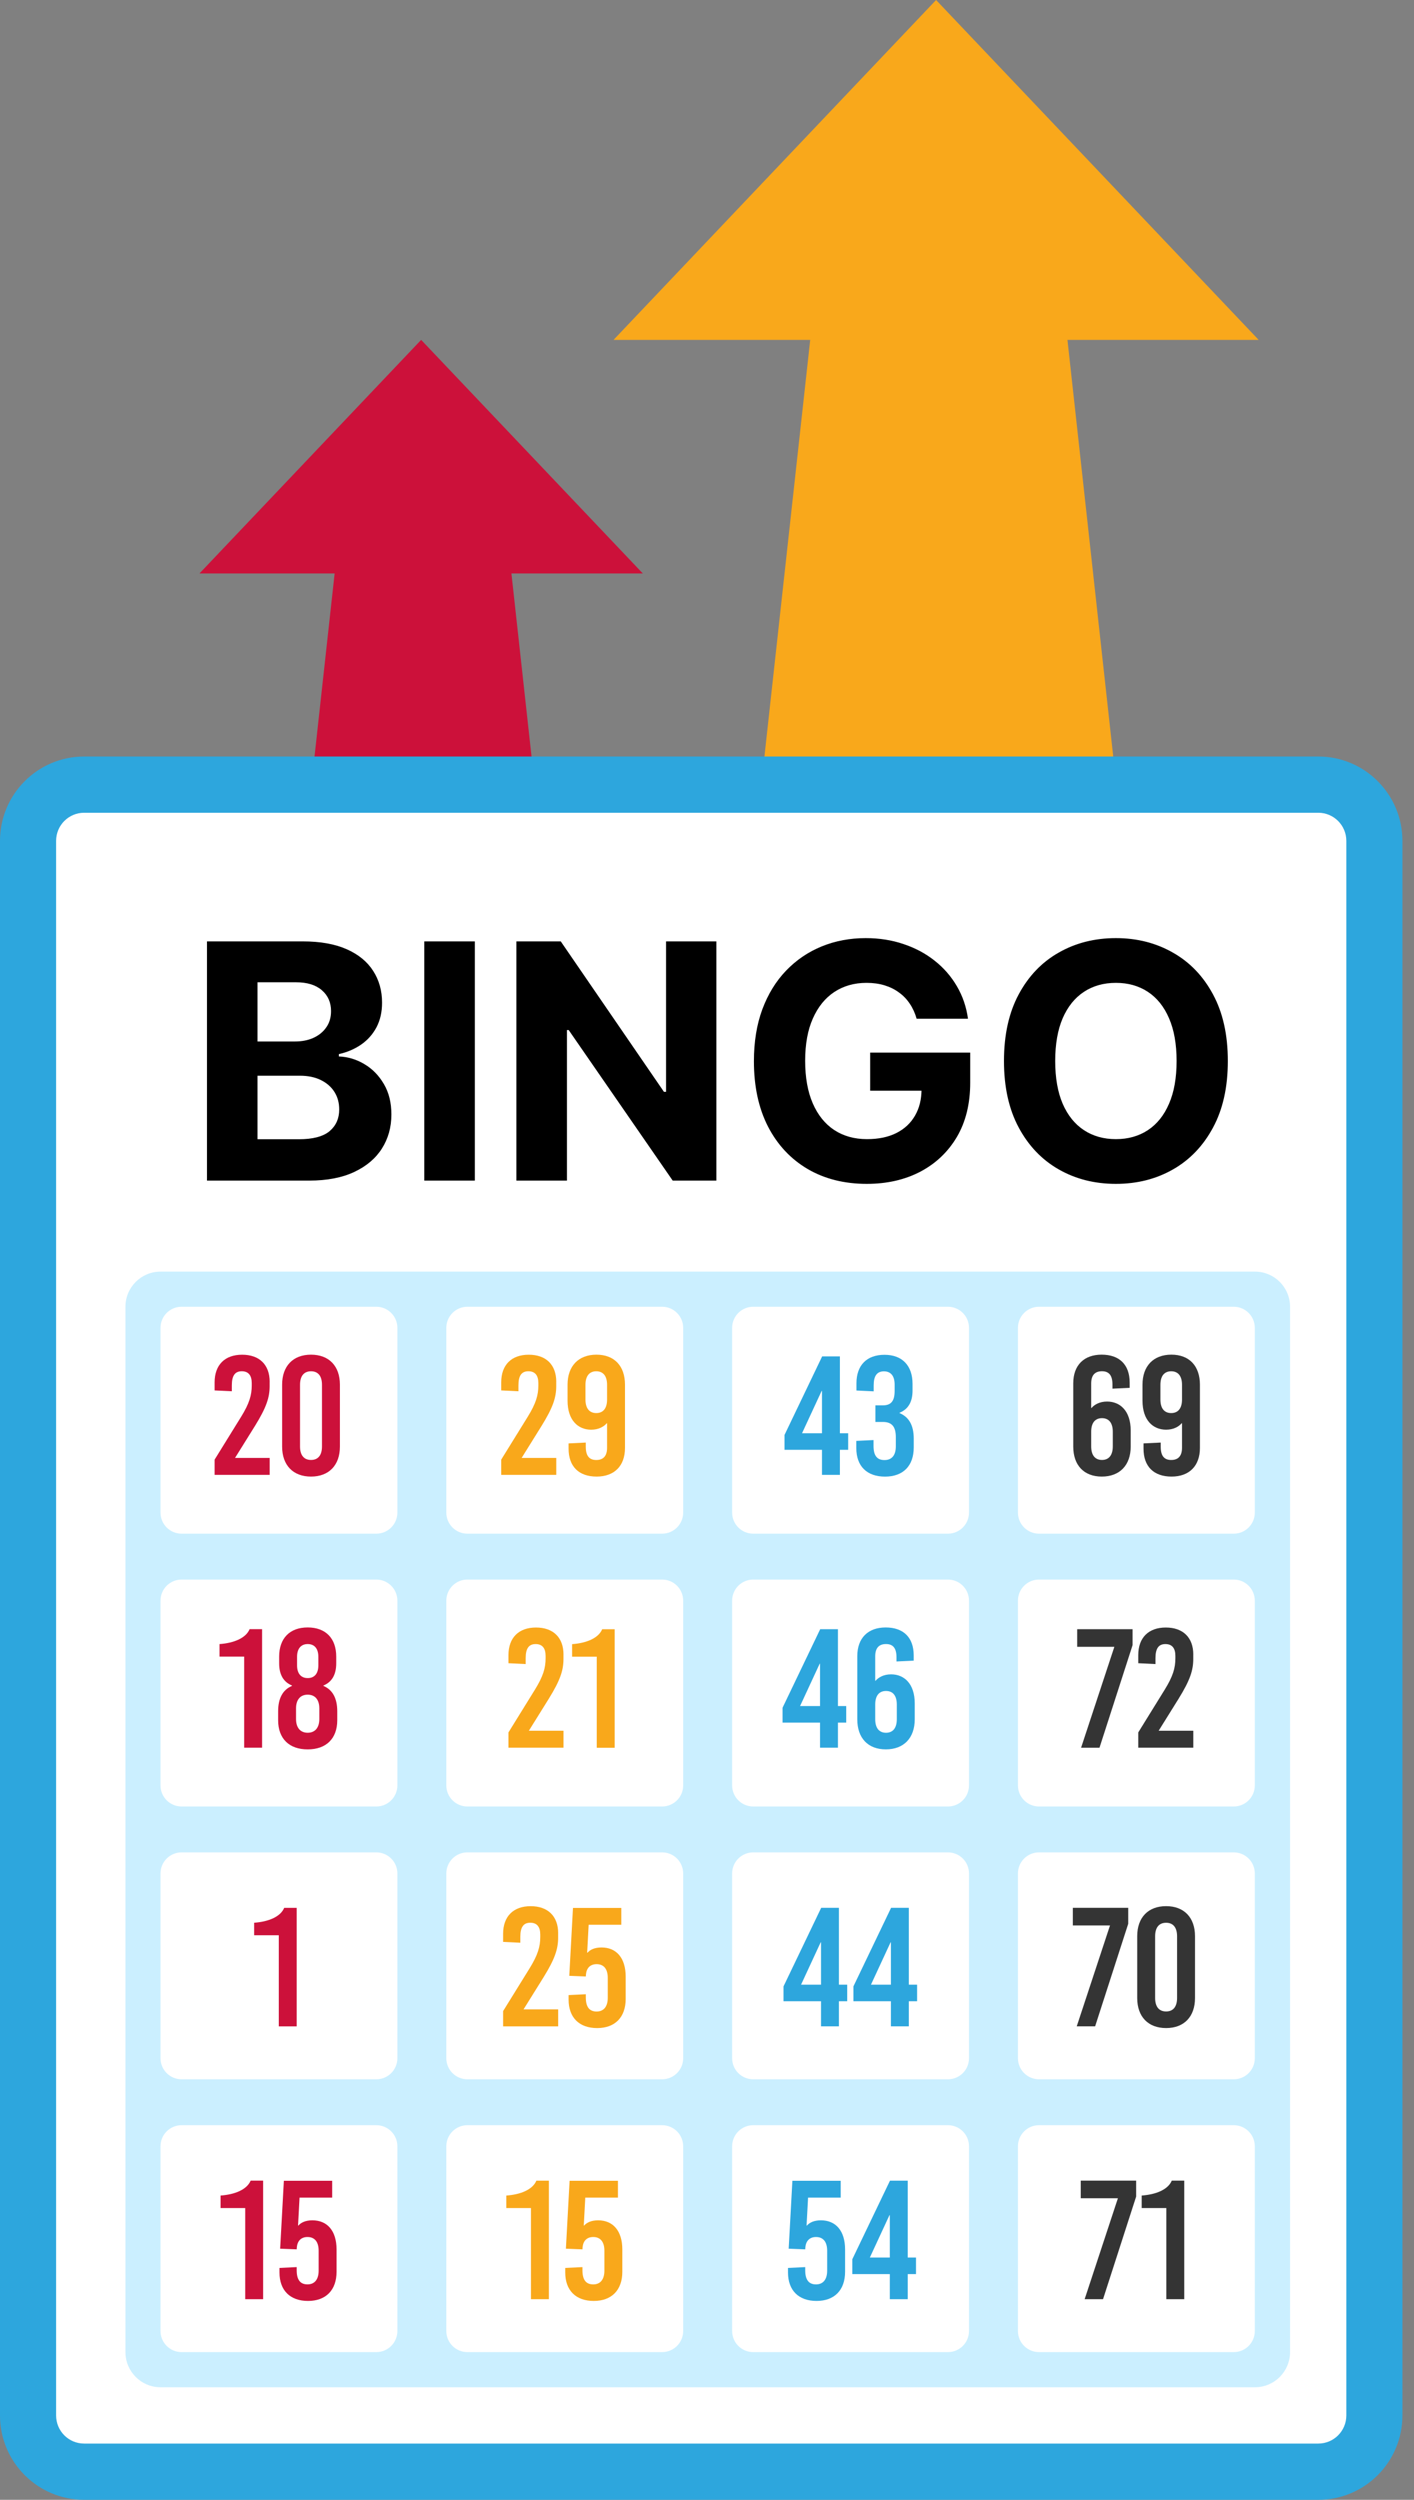 <svg xmlns="http://www.w3.org/2000/svg" width="90" height="159" viewBox="0 0 90 159" fill="none"><rect x="0" y="0" width="90" height="159" fill="#808080" stroke="none"/><g clip-path="url(#clip0_1013_99)"><path d="M80.112 21.618L59.581 0L39.051 21.618H51.569L46.806 64.939H72.706L67.943 21.618H80.112Z" fill="#F9A81B"></path></g><g clip-path="url(#clip1_1013_99)"><path d="M40.916 36.476L26.806 21.618L12.695 36.476H21.299L18.025 66.25H35.826L32.552 36.476H40.916Z" fill="#CC113A"></path></g><rect x="3.484" y="50.211" width="82.29" height="107.395" fill="white"></rect><path d="M83.907 48.118H5.356C2.399 48.118 0 50.522 0 53.484V153.635C0 156.597 2.399 159 5.356 159H83.907C86.864 159 89.263 156.597 89.263 153.635V53.484C89.263 50.522 86.864 48.118 83.907 48.118ZM85.693 153.635C85.693 154.623 84.894 155.423 83.907 155.423H5.356C4.369 155.423 3.571 154.623 3.571 153.635V53.484C3.571 52.496 4.369 51.695 5.356 51.695H83.907C84.894 51.695 85.693 52.496 85.693 53.484V153.635Z" fill="#2DA6DD"></path><path d="M79.879 80.881H10.216C8.984 80.881 7.984 81.882 7.984 83.116V149.605C7.984 150.839 8.984 151.841 10.216 151.841H79.879C81.111 151.841 82.111 150.839 82.111 149.605V83.116C82.111 81.882 81.111 80.881 79.879 80.881ZM25.293 148.264C25.293 149.004 24.692 149.605 23.954 149.605H11.555C10.816 149.605 10.216 149.004 10.216 148.264V136.514C10.216 135.774 10.816 135.173 11.555 135.173H23.954C24.692 135.173 25.293 135.774 25.293 136.514V148.264ZM25.293 130.912C25.293 131.652 24.692 132.253 23.954 132.253H11.555C10.816 132.253 10.216 131.652 10.216 130.912V119.162C10.216 118.422 10.816 117.82 11.555 117.82H23.954C24.692 117.82 25.293 118.422 25.293 119.162V130.912ZM25.293 113.56C25.293 114.3 24.692 114.901 23.954 114.901H11.555C10.816 114.901 10.216 114.3 10.216 113.56V101.81C10.216 101.07 10.816 100.468 11.555 100.468H23.954C24.692 100.468 25.293 101.07 25.293 101.81V113.56ZM25.293 96.207C25.293 96.947 24.692 97.549 23.954 97.549H11.555C10.816 97.549 10.216 96.947 10.216 96.207V84.458C10.216 83.718 10.816 83.116 11.555 83.116H23.954C24.692 83.116 25.293 83.718 25.293 84.458V96.207ZM43.484 148.264C43.484 149.004 42.884 149.605 42.145 149.605H29.747C29.008 149.605 28.408 149.004 28.408 148.264V136.514C28.408 135.774 29.008 135.173 29.747 135.173H42.145C42.884 135.173 43.484 135.774 43.484 136.514V148.264ZM43.484 130.912C43.484 131.652 42.884 132.253 42.145 132.253H29.747C29.008 132.253 28.408 131.652 28.408 130.912V119.162C28.408 118.422 29.008 117.82 29.747 117.82H42.145C42.884 117.82 43.484 118.422 43.484 119.162V130.912ZM43.484 113.56C43.484 114.3 42.884 114.901 42.145 114.901H29.747C29.008 114.901 28.408 114.3 28.408 113.56V101.81C28.408 101.07 29.008 100.468 29.747 100.468H42.145C42.884 100.468 43.484 101.07 43.484 101.81V113.56ZM43.484 96.207C43.484 96.947 42.884 97.549 42.145 97.549H29.747C29.008 97.549 28.408 96.947 28.408 96.207V84.458C28.408 83.718 29.008 83.116 29.747 83.116H42.145C42.884 83.116 43.484 83.718 43.484 84.458V96.207ZM61.676 148.264C61.676 149.004 61.076 149.605 60.337 149.605H47.939C47.2 149.605 46.6 149.004 46.6 148.264V136.514C46.6 135.774 47.2 135.173 47.939 135.173H60.337C61.076 135.173 61.676 135.774 61.676 136.514V148.264ZM61.676 130.912C61.676 131.652 61.076 132.253 60.337 132.253H47.939C47.2 132.253 46.6 131.652 46.6 130.912V119.162C46.6 118.422 47.2 117.82 47.939 117.82H60.337C61.076 117.82 61.676 118.422 61.676 119.162V130.912ZM61.676 113.56C61.676 114.3 61.076 114.901 60.337 114.901H47.939C47.2 114.901 46.6 114.3 46.6 113.56V101.81C46.6 101.07 47.2 100.468 47.939 100.468H60.337C61.076 100.468 61.676 101.07 61.676 101.81V113.56ZM61.676 96.207C61.676 96.947 61.076 97.549 60.337 97.549H47.939C47.2 97.549 46.6 96.947 46.6 96.207V84.458C46.6 83.718 47.2 83.116 47.939 83.116H60.337C61.076 83.116 61.676 83.718 61.676 84.458V96.207ZM79.868 148.264C79.868 149.004 79.268 149.605 78.529 149.605H66.13C65.392 149.605 64.791 149.004 64.791 148.264V136.514C64.791 135.774 65.392 135.173 66.13 135.173H78.529C79.268 135.173 79.868 135.774 79.868 136.514V148.264ZM79.868 130.912C79.868 131.652 79.268 132.253 78.529 132.253H66.13C65.392 132.253 64.791 131.652 64.791 130.912V119.162C64.791 118.422 65.392 117.82 66.13 117.82H78.529C79.268 117.82 79.868 118.422 79.868 119.162V130.912ZM79.868 113.56C79.868 114.3 79.268 114.901 78.529 114.901H66.13C65.392 114.901 64.791 114.3 64.791 113.56V101.81C64.791 101.07 65.392 100.468 66.13 100.468H78.529C79.268 100.468 79.868 101.07 79.868 101.81V113.56ZM79.868 96.207C79.868 96.947 79.268 97.549 78.529 97.549H66.13C65.392 97.549 64.791 96.947 64.791 96.207V84.458C64.791 83.718 65.392 83.116 66.13 83.116H78.529C79.268 83.116 79.868 83.718 79.868 84.458V96.207Z" fill="#CBEFFF"></path><path d="M17.162 87.888V88.167C17.162 88.9 16.947 89.535 16.227 90.698L14.959 92.732H17.164V93.809H13.66V92.839L15.347 90.114C15.874 89.262 16.023 88.735 16.023 88.122V87.973C16.023 87.476 15.809 87.219 15.39 87.219C14.97 87.219 14.756 87.478 14.756 88.113V88.491L13.66 88.438V87.921C13.66 86.812 14.316 86.166 15.412 86.166C16.508 86.166 17.164 86.801 17.164 87.89L17.162 87.888Z" fill="#CC113A"></path><path d="M21.635 88.07V92.011C21.635 93.196 20.936 93.918 19.796 93.918C18.655 93.918 17.957 93.196 17.957 92.011V88.07C17.957 86.885 18.655 86.163 19.796 86.163C20.936 86.163 21.635 86.885 21.635 88.07ZM19.097 88.081V92C19.097 92.559 19.345 92.86 19.796 92.86C20.247 92.86 20.494 92.559 20.494 92V88.081C20.494 87.522 20.247 87.22 19.796 87.22C19.345 87.22 19.097 87.522 19.097 88.081Z" fill="#CC113A"></path><path d="M15.541 111.161V105.367H13.973V104.571C14.885 104.506 15.649 104.193 15.887 103.623H16.682V111.161H15.541Z" fill="#CC113A"></path><path d="M21.401 105.366V105.798C21.401 106.508 21.133 106.982 20.584 107.208V107.231C21.175 107.479 21.466 108.026 21.466 108.847V109.417C21.466 110.579 20.767 111.27 19.584 111.27C18.402 111.27 17.703 110.582 17.703 109.417V108.847C17.703 108.029 17.993 107.479 18.585 107.231V107.208C18.036 106.982 17.768 106.508 17.768 105.798V105.366C17.768 104.204 18.446 103.513 19.584 103.513C20.723 103.513 21.401 104.201 21.401 105.366ZM18.843 108.661V109.339C18.843 109.898 19.122 110.211 19.584 110.211C20.046 110.211 20.325 109.898 20.325 109.339V108.661C20.325 108.102 20.046 107.789 19.584 107.789C19.122 107.789 18.843 108.102 18.843 108.661ZM18.908 105.377V105.927C18.908 106.444 19.156 106.734 19.587 106.734C20.017 106.734 20.263 106.444 20.263 105.927V105.377C20.263 104.861 20.015 104.57 19.587 104.57C19.158 104.57 18.908 104.861 18.908 105.377Z" fill="#CC113A"></path><path d="M17.745 128.886V123.091H16.176V122.295C17.088 122.231 17.852 121.918 18.09 121.348H18.885V128.886H17.745Z" fill="#CC113A"></path><path d="M15.608 146.238V140.443H14.039V139.647C14.952 139.582 15.715 139.269 15.954 138.699H16.748V146.238H15.608Z" fill="#CC113A"></path><path d="M21.141 139.779H19.066L18.97 141.556H18.992C19.153 141.373 19.431 141.223 19.884 141.223C20.831 141.223 21.422 141.891 21.422 143.076V144.498C21.422 145.66 20.744 146.351 19.606 146.351C18.468 146.351 17.789 145.683 17.789 144.543V144.252L18.885 144.198V144.404C18.885 145.019 19.121 145.298 19.572 145.298C20.023 145.298 20.282 144.985 20.282 144.426V143.157C20.282 142.598 20.034 142.285 19.572 142.285C19.186 142.285 18.938 142.51 18.896 142.92L18.885 143.069L17.831 143.027L18.068 138.708H21.143V139.785L21.141 139.779Z" fill="#CC113A"></path><path d="M35.404 87.887V88.167C35.404 88.9 35.19 89.535 34.469 90.697L33.201 92.732H35.406V93.809H31.902V92.839L33.589 90.114C34.116 89.262 34.266 88.734 34.266 88.122V87.972C34.266 87.476 34.051 87.219 33.632 87.219C33.212 87.219 32.998 87.478 32.998 88.113V88.491L31.902 88.437V87.921C31.902 86.812 32.558 86.166 33.654 86.166C34.75 86.166 35.406 86.801 35.406 87.889L35.404 87.887Z" fill="#F9A81B"></path><path d="M36.19 92.141V91.808L37.285 91.754V92.022C37.285 92.592 37.5 92.863 37.953 92.863C38.406 92.863 38.64 92.603 38.64 92.087V90.527H38.618C38.435 90.741 38.102 90.936 37.629 90.936C36.79 90.936 36.125 90.332 36.125 89.094V88.07C36.125 86.885 36.824 86.163 37.964 86.163C39.104 86.163 39.78 86.885 39.78 88.07V92.098C39.78 93.24 39.102 93.918 37.975 93.918C36.848 93.918 36.19 93.283 36.19 92.141ZM38.64 89.018V88.081C38.64 87.522 38.392 87.22 37.953 87.22C37.513 87.22 37.265 87.522 37.265 88.081V89.018C37.265 89.576 37.513 89.878 37.953 89.878C38.392 89.878 38.64 89.576 38.64 89.018Z" fill="#F9A81B"></path><path d="M35.865 105.239V105.518C35.865 106.252 35.65 106.887 34.93 108.049L33.662 110.083H35.867V111.161H32.363V110.191L34.05 107.466C34.577 106.614 34.727 106.086 34.727 105.474V105.324C34.727 104.828 34.512 104.571 34.093 104.571C33.673 104.571 33.459 104.83 33.459 105.465V105.843L32.363 105.789V105.273C32.363 104.164 33.019 103.518 34.115 103.518C35.211 103.518 35.867 104.153 35.867 105.241L35.865 105.239Z" fill="#F9A81B"></path><path d="M37.983 111.165V105.371H36.414V104.575C37.327 104.51 38.09 104.197 38.329 103.627H39.123V111.165H37.983Z" fill="#F9A81B"></path><path d="M35.525 122.964V123.243C35.525 123.976 35.311 124.611 34.59 125.774L33.322 127.808H35.527V128.886H32.023V127.915L33.711 125.19C34.237 124.339 34.387 123.811 34.387 123.198V123.049C34.387 122.552 34.172 122.295 33.753 122.295C33.333 122.295 33.119 122.555 33.119 123.189V123.567L32.023 123.514V122.997C32.023 121.888 32.679 121.242 33.775 121.242C34.871 121.242 35.527 121.877 35.527 122.966L35.525 122.964Z" fill="#F9A81B"></path><path d="M39.543 122.424H37.468L37.372 124.201H37.394C37.555 124.018 37.834 123.868 38.287 123.868C39.233 123.868 39.824 124.536 39.824 125.721V127.143C39.824 128.305 39.146 128.996 38.008 128.996C36.87 128.996 36.191 128.328 36.191 127.188V126.897L37.287 126.843V127.049C37.287 127.664 37.524 127.943 37.974 127.943C38.425 127.943 38.684 127.63 38.684 127.071V125.802C38.684 125.243 38.436 124.93 37.974 124.93C37.588 124.93 37.341 125.156 37.298 125.565L37.287 125.714L36.234 125.672L36.47 121.353H39.545V122.431L39.543 122.424Z" fill="#F9A81B"></path><path d="M33.795 146.238V140.443H32.227V139.648C33.139 139.583 33.903 139.27 34.141 138.7H34.936V146.238H33.795Z" fill="#F9A81B"></path><path d="M39.328 139.779H37.253L37.157 141.556H37.179C37.34 141.373 37.619 141.223 38.072 141.223C39.018 141.223 39.61 141.892 39.61 143.076V144.498C39.61 145.661 38.931 146.351 37.793 146.351C36.655 146.351 35.977 145.683 35.977 144.543V144.252L37.072 144.199V144.404C37.072 145.019 37.309 145.299 37.76 145.299C38.21 145.299 38.469 144.986 38.469 144.427V143.157C38.469 142.598 38.221 142.285 37.76 142.285C37.373 142.285 37.126 142.511 37.083 142.92L37.072 143.07L36.019 143.027L36.255 138.708H39.331V139.786L39.328 139.779Z" fill="#F9A81B"></path><path d="M53.986 91.161V92.216H53.459V93.81H52.319V92.216H49.934V91.268L52.33 86.272H53.459V91.161H53.986ZM51.052 91.161H52.319V88.469H52.297L51.049 91.161H51.052Z" fill="#2DA6DD"></path><path d="M58.083 88.016V88.447C58.083 89.158 57.816 89.632 57.255 89.858V89.88C57.858 90.128 58.159 90.667 58.159 91.496V92.066C58.159 93.229 57.492 93.92 56.332 93.92C55.171 93.92 54.504 93.251 54.504 92.111V91.648L55.6 91.595V91.972C55.6 92.587 55.825 92.867 56.298 92.867C56.771 92.867 57.019 92.554 57.019 91.995V91.414C57.019 90.745 56.771 90.443 56.191 90.443H55.718V89.388H56.191C56.718 89.388 56.943 89.109 56.943 88.474V88.065C56.943 87.526 56.706 87.224 56.265 87.224C55.823 87.224 55.609 87.504 55.609 88.118V88.496L54.513 88.443V87.98C54.513 86.838 55.169 86.171 56.298 86.171C57.427 86.171 58.083 86.86 58.083 88.025V88.016Z" fill="#2DA6DD"></path><path d="M53.861 108.513V109.568H53.334V111.162H52.194V109.568H49.809V108.62L52.205 103.624H53.334V108.513H53.861ZM50.927 108.513H52.194V105.821H52.172L50.924 108.513H50.927Z" fill="#2DA6DD"></path><path d="M58.157 105.291V105.624L57.061 105.678V105.41C57.061 104.84 56.847 104.569 56.394 104.569C55.941 104.569 55.707 104.828 55.707 105.345V106.905H55.729C55.912 106.691 56.245 106.496 56.718 106.496C57.557 106.496 58.222 107.1 58.222 108.338V109.362C58.222 110.547 57.523 111.269 56.383 111.269C55.243 111.269 54.566 110.547 54.566 109.362V105.334C54.566 104.191 55.245 103.514 56.372 103.514C57.499 103.514 58.157 104.149 58.157 105.291ZM55.707 108.414V109.351C55.707 109.91 55.955 110.212 56.394 110.212C56.834 110.212 57.081 109.91 57.081 109.351V108.414C57.081 107.855 56.834 107.554 56.394 107.554C55.955 107.554 55.707 107.855 55.707 108.414Z" fill="#2DA6DD"></path><path d="M53.924 126.235V127.29H53.397V128.884H52.257V127.29H49.871V126.342L52.268 121.346H53.397V126.235H53.924ZM50.989 126.235H52.257V123.543H52.234L50.987 126.235H50.989Z" fill="#2DA6DD"></path><path d="M58.373 126.235V127.29H57.846V128.884H56.706V127.29H54.32V126.342L56.717 121.346H57.846V126.235H58.373ZM55.438 126.235H56.706V123.543H56.684L55.436 126.235H55.438Z" fill="#2DA6DD"></path><path d="M53.508 139.779H51.433L51.337 141.556H51.359C51.52 141.373 51.799 141.223 52.252 141.223C53.198 141.223 53.789 141.892 53.789 143.076V144.498C53.789 145.661 53.111 146.351 51.973 146.351C50.835 146.351 50.156 145.683 50.156 144.543V144.252L51.252 144.199V144.404C51.252 145.019 51.489 145.299 51.939 145.299C52.39 145.299 52.649 144.986 52.649 144.427V143.157C52.649 142.598 52.401 142.285 51.939 142.285C51.553 142.285 51.306 142.511 51.263 142.92L51.252 143.07L50.199 143.027L50.435 138.708H53.51V139.786L53.508 139.779Z" fill="#2DA6DD"></path><path d="M58.303 143.589V144.644H57.776V146.238H56.636V144.644H54.25V143.696L56.647 138.7H57.776V143.589H58.303ZM55.368 143.589H56.636V140.897H56.613L55.366 143.589H55.368Z" fill="#2DA6DD"></path><path d="M71.903 87.94V88.273L70.807 88.326V88.058C70.807 87.488 70.593 87.218 70.14 87.218C69.687 87.218 69.453 87.477 69.453 87.993V89.554H69.475C69.658 89.339 69.991 89.145 70.464 89.145C71.303 89.145 71.968 89.748 71.968 90.987V92.011C71.968 93.195 71.269 93.918 70.129 93.918C68.989 93.918 68.312 93.195 68.312 92.011V87.982C68.312 86.84 68.991 86.162 70.118 86.162C71.245 86.162 71.903 86.797 71.903 87.94ZM69.453 91.063V91.999C69.453 92.558 69.701 92.86 70.14 92.86C70.58 92.86 70.828 92.558 70.828 91.999V91.063C70.828 90.504 70.58 90.202 70.14 90.202C69.701 90.202 69.453 90.504 69.453 91.063Z" fill="#343434"></path><path d="M72.784 92.14V91.807L73.879 91.754V92.022C73.879 92.592 74.093 92.862 74.546 92.862C74.999 92.862 75.234 92.603 75.234 92.087V90.526H75.211C75.028 90.741 74.696 90.935 74.223 90.935C73.384 90.935 72.719 90.332 72.719 89.093V88.069C72.719 86.885 73.417 86.162 74.558 86.162C75.698 86.162 76.374 86.885 76.374 88.069V92.098C76.374 93.24 75.696 93.918 74.569 93.918C73.442 93.918 72.784 93.283 72.784 92.14ZM75.234 89.017V88.081C75.234 87.522 74.986 87.22 74.546 87.22C74.107 87.22 73.859 87.522 73.859 88.081V89.017C73.859 89.576 74.107 89.878 74.546 89.878C74.986 89.878 75.234 89.576 75.234 89.017Z" fill="#343434"></path><path d="M69.982 111.163H68.81L70.928 104.745H68.562V103.625H72.088V104.638L69.982 111.163Z" fill="#343434"></path><path d="M75.951 105.239V105.518C75.951 106.252 75.736 106.887 75.016 108.049L73.748 110.083H75.953V111.161H72.449V110.191L74.136 107.466C74.663 106.614 74.812 106.086 74.812 105.474V105.324C74.812 104.828 74.598 104.571 74.179 104.571C73.759 104.571 73.545 104.83 73.545 105.465V105.843L72.449 105.789V105.273C72.449 104.164 73.105 103.518 74.201 103.518C75.297 103.518 75.953 104.153 75.953 105.241L75.951 105.239Z" fill="#343434"></path><path d="M69.704 128.885H68.533L70.651 122.467H68.285V121.347H71.811V122.36L69.704 128.885Z" fill="#343434"></path><path d="M76.061 123.147V127.088C76.061 128.273 75.362 128.995 74.222 128.995C73.081 128.995 72.383 128.273 72.383 127.088V123.147C72.383 121.962 73.081 121.24 74.222 121.24C75.362 121.24 76.061 121.962 76.061 123.147ZM73.523 123.158V127.079C73.523 127.638 73.771 127.939 74.222 127.939C74.672 127.939 74.92 127.638 74.92 127.079V123.158C74.92 122.599 74.672 122.297 74.222 122.297C73.771 122.297 73.523 122.599 73.523 123.158Z" fill="#343434"></path><path d="M70.208 146.238H69.037L71.154 139.819H68.789V138.699H72.315V139.712L70.208 146.238Z" fill="#343434"></path><path d="M74.237 146.238V140.443H72.668V139.647C73.581 139.582 74.344 139.269 74.583 138.699H75.377V146.238H74.237Z" fill="#343434"></path><path d="M13.174 75.092V59.877H19.266C20.385 59.877 21.319 60.043 22.067 60.375C22.815 60.706 23.377 61.167 23.753 61.756C24.13 62.341 24.318 63.014 24.318 63.777C24.318 64.371 24.199 64.894 23.961 65.345C23.724 65.791 23.397 66.157 22.981 66.444C22.57 66.727 22.099 66.927 21.569 67.046V67.195C22.149 67.219 22.691 67.383 23.196 67.685C23.706 67.987 24.12 68.411 24.437 68.956C24.754 69.495 24.912 70.139 24.912 70.887C24.912 71.694 24.712 72.415 24.311 73.049C23.914 73.678 23.327 74.176 22.55 74.542C21.772 74.909 20.814 75.092 19.675 75.092H13.174ZM16.391 72.462H19.014C19.91 72.462 20.564 72.291 20.975 71.95C21.386 71.603 21.591 71.142 21.591 70.568C21.591 70.147 21.49 69.775 21.287 69.453C21.084 69.131 20.794 68.879 20.418 68.695C20.046 68.512 19.603 68.421 19.088 68.421H16.391V72.462ZM16.391 66.244H18.776C19.216 66.244 19.608 66.167 19.95 66.013C20.296 65.855 20.569 65.632 20.767 65.345C20.97 65.058 21.071 64.713 21.071 64.312C21.071 63.762 20.876 63.319 20.485 62.982C20.098 62.645 19.548 62.477 18.835 62.477H16.391V66.244ZM30.223 59.877V75.092H27.006V59.877H30.223ZM45.596 59.877V75.092H42.817L36.197 65.516H36.086V75.092H32.869V59.877H35.692L42.26 69.446H42.394V59.877H45.596ZM58.343 64.795C58.239 64.433 58.093 64.114 57.904 63.837C57.716 63.554 57.486 63.317 57.213 63.123C56.946 62.925 56.639 62.774 56.292 62.67C55.95 62.566 55.571 62.514 55.155 62.514C54.378 62.514 53.694 62.707 53.105 63.094C52.52 63.48 52.065 64.042 51.738 64.78C51.411 65.513 51.248 66.41 51.248 67.47C51.248 68.529 51.408 69.431 51.73 70.174C52.052 70.917 52.508 71.484 53.097 71.875C53.687 72.261 54.383 72.455 55.185 72.455C55.913 72.455 56.535 72.326 57.05 72.068C57.57 71.806 57.966 71.437 58.239 70.961C58.516 70.486 58.655 69.924 58.655 69.275L59.308 69.371H55.386V66.95H61.753V68.866C61.753 70.204 61.47 71.353 60.906 72.314C60.341 73.269 59.563 74.007 58.573 74.528C57.582 75.043 56.448 75.3 55.17 75.3C53.744 75.3 52.491 74.986 51.411 74.357C50.331 73.723 49.489 72.824 48.885 71.66C48.286 70.491 47.986 69.104 47.986 67.499C47.986 66.266 48.164 65.166 48.521 64.201C48.883 63.23 49.388 62.408 50.037 61.734C50.685 61.06 51.441 60.548 52.303 60.196C53.164 59.845 54.098 59.669 55.103 59.669C55.965 59.669 56.768 59.795 57.511 60.048C58.253 60.295 58.912 60.647 59.487 61.103C60.066 61.558 60.539 62.101 60.906 62.73C61.272 63.354 61.508 64.042 61.611 64.795H58.343ZM78.151 67.484C78.151 69.144 77.837 70.555 77.208 71.719C76.584 72.883 75.732 73.772 74.652 74.386C73.577 74.996 72.369 75.3 71.026 75.3C69.674 75.3 68.461 74.993 67.386 74.379C66.311 73.765 65.462 72.876 64.838 71.712C64.214 70.548 63.902 69.139 63.902 67.484C63.902 65.825 64.214 64.414 64.838 63.25C65.462 62.086 66.311 61.199 67.386 60.59C68.461 59.976 69.674 59.669 71.026 59.669C72.369 59.669 73.577 59.976 74.652 60.59C75.732 61.199 76.584 62.086 77.208 63.25C77.837 64.414 78.151 65.825 78.151 67.484ZM74.89 67.484C74.89 66.41 74.729 65.503 74.407 64.765C74.09 64.027 73.641 63.468 73.062 63.086C72.483 62.705 71.804 62.514 71.026 62.514C70.249 62.514 69.57 62.705 68.991 63.086C68.411 63.468 67.96 64.027 67.639 64.765C67.322 65.503 67.163 66.41 67.163 67.484C67.163 68.559 67.322 69.466 67.639 70.204C67.96 70.942 68.411 71.501 68.991 71.883C69.57 72.264 70.249 72.455 71.026 72.455C71.804 72.455 72.483 72.264 73.062 71.883C73.641 71.501 74.09 70.942 74.407 70.204C74.729 69.466 74.89 68.559 74.89 67.484Z" fill="black"></path><defs><clipPath id="clip0_1013_99"><rect width="41.061" height="64.939" fill="white" transform="translate(39.051)"></rect></clipPath><clipPath id="clip1_1013_99"><rect width="28.221" height="44.632" fill="white" transform="translate(12.695 21.618)"></rect></clipPath></defs></svg>